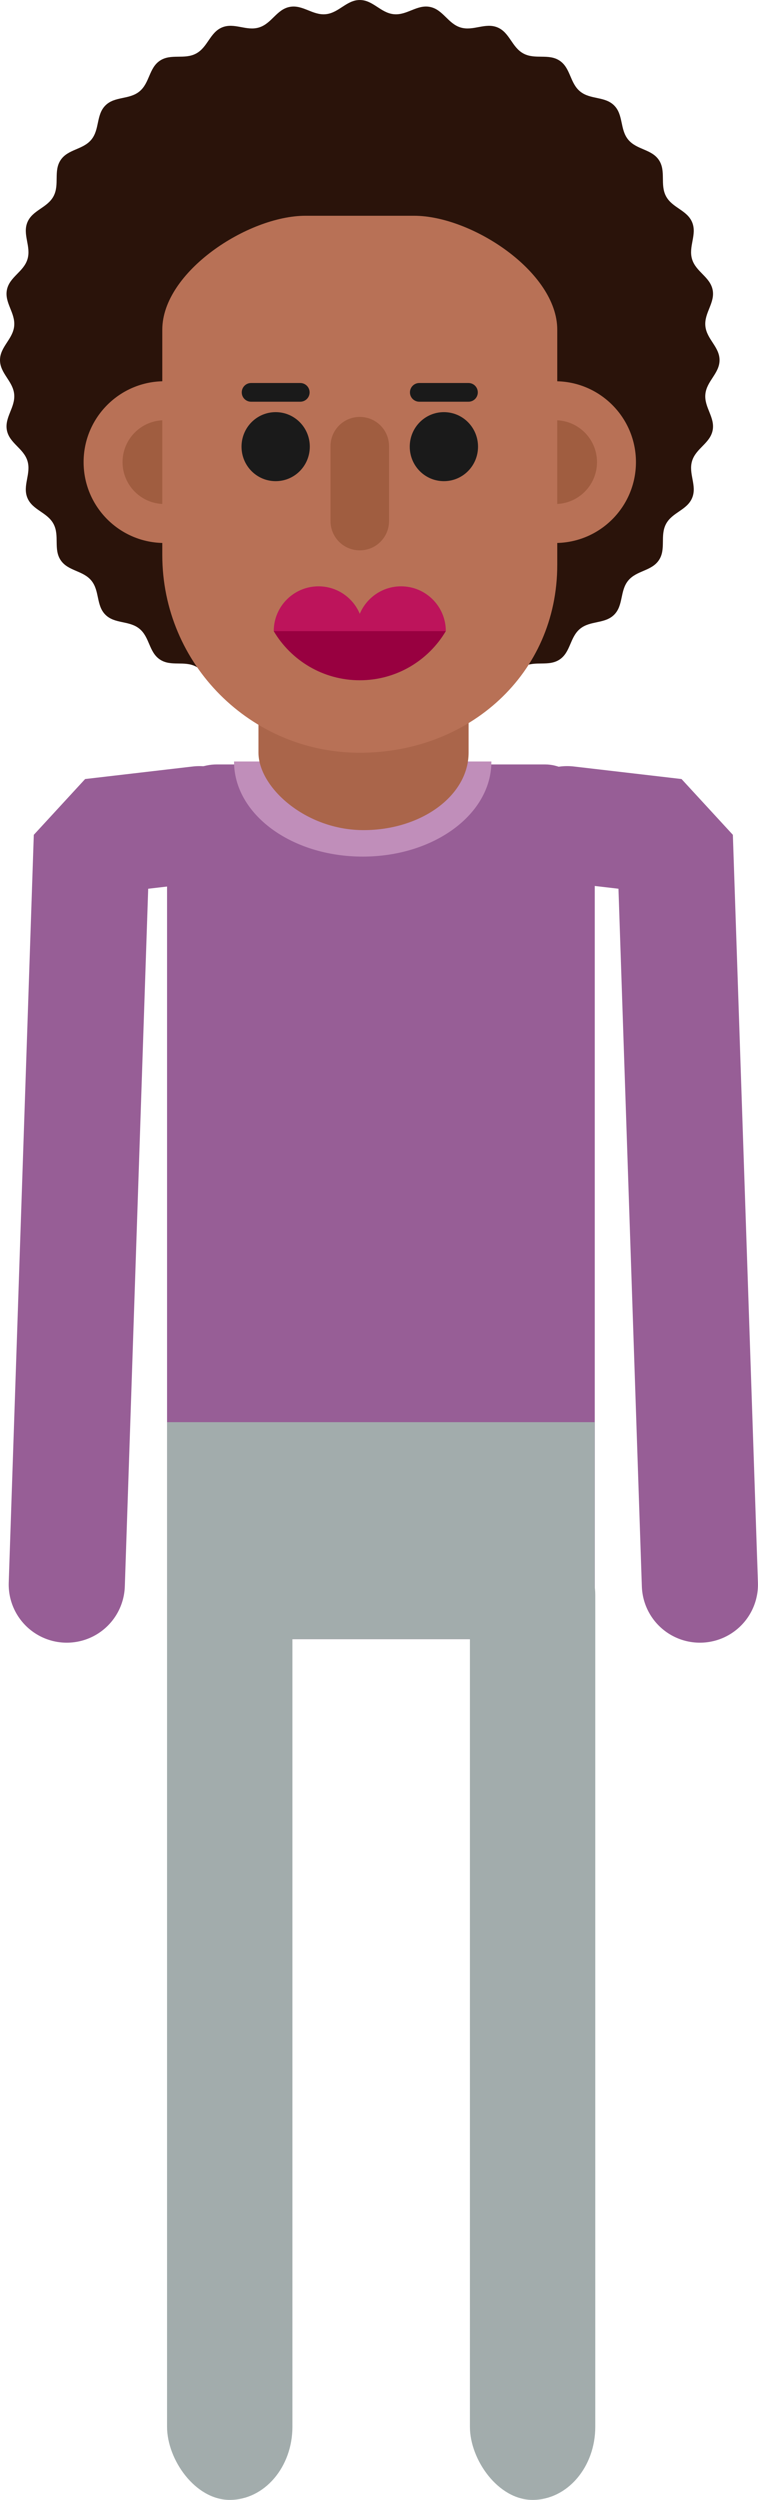<?xml version="1.0" encoding="UTF-8" standalone="no"?>
<!-- Created with Inkscape (http://www.inkscape.org/) -->

<svg
   xmlns:dc="http://purl.org/dc/elements/1.1/"
   xmlns:cc="http://creativecommons.org/ns#"
   xmlns:rdf="http://www.w3.org/1999/02/22-rdf-syntax-ns#"
   xmlns:svg="http://www.w3.org/2000/svg"
   xmlns="http://www.w3.org/2000/svg"
   xmlns:sodipodi="http://sodipodi.sourceforge.net/DTD/sodipodi-0.dtd"
   xmlns:inkscape="http://www.inkscape.org/namespaces/inkscape"
   width="154.756"
   height="509.868"
   viewBox="0 0 40.946 134.902"
   version="1.1"
   id="svg8"
   sodipodi:docname="drawingvsg.svg"
   inkscape:version="0.92.4 (5da689c313, 2019-01-14)">
  <defs
     id="defs2" />
  <sodipodi:namedview
     id="base"
     pagecolor="#ffffff"
     bordercolor="#666666"
     borderopacity="1.0"
     inkscape:pageopacity="0.0"
     inkscape:pageshadow="2"
     inkscape:zoom="1.3"
     inkscape:cx="86.557105"
     inkscape:cy="276.80099"
     inkscape:document-units="px"
     inkscape:current-layer="layer1"
     showgrid="false"
     units="px"
     inkscape:window-width="926"
     inkscape:window-height="1011"
     inkscape:window-x="986"
     inkscape:window-y="0"
     inkscape:window-maximized="0"
     fit-margin-top="0"
     fit-margin-left="0"
     fit-margin-right="0"
     fit-margin-bottom="0" />
  <g
     inkscape:label="Layer 1"
     inkscape:groupmode="layer"
     id="layer1"
     transform="translate(-374.442,-166.975)">
    <g
       id="g2221">
      <path
         style="fill:none;fill-opacity:1;stroke:#975e96;stroke-width:6.274;stroke-linecap:round;stroke-linejoin:bevel;stroke-miterlimit:4;stroke-dasharray:none;stroke-opacity:1;paint-order:markers fill stroke"
         d="m 385.219,211.453 -5.816,0.677 -1.354,40.353"
         id="use907-5"
         inkscape:connector-curvature="0"
         sodipodi:nodetypes="ccc" />
      <path
         sodipodi:nodetypes="ccc"
         inkscape:connector-curvature="0"
         id="use2186"
         d="m 405.079,211.453 5.816,0.677 1.354,40.353"
         style="fill:none;fill-opacity:1;stroke:#975e96;stroke-width:6.274;stroke-linecap:round;stroke-linejoin:bevel;stroke-miterlimit:4;stroke-dasharray:none;stroke-opacity:1;paint-order:markers fill stroke" />
      <rect
         rx="2.689"
         ry="2.689"
         y="208.226"
         x="383.466"
         height="47.204"
         width="23.104"
         id="rect893-6"
         style="opacity:1;vector-effect:none;fill:#975e96;fill-opacity:1;stroke:none;stroke-width:0.372;stroke-linecap:butt;stroke-linejoin:miter;stroke-miterlimit:4;stroke-dasharray:none;stroke-dashoffset:0;stroke-opacity:1;marker:none;paint-order:stroke fill markers" />
      <path
         inkscape:connector-curvature="0"
         id="rect893-6-5"
         d="m 387.085,208.067 v 0.01 c 0,2.838 3.1,5.123 6.95,5.123 3.851,0 6.951,-2.285 6.951,-5.123 v -0.01 z"
         style="opacity:1;vector-effect:none;fill:#c08eba;fill-opacity:1;stroke:none;stroke-width:0.372;stroke-linecap:butt;stroke-linejoin:miter;stroke-miterlimit:4;stroke-dasharray:none;stroke-dashoffset:0;stroke-opacity:1;marker:none;paint-order:stroke fill markers" />
      <g
         transform="translate(47.625)"
         id="g1950">
        <path
           id="path10790-6"
           style="fill:#2a130a;fill-opacity:1;fill-rule:nonzero;stroke:none;stroke-width:0.353"
           d="m 346.252,166.975 c 0.716,0 1.124,0.696 1.838,0.766 0.714,0.07 1.25,-0.533 1.953,-0.393 0.704,0.139 0.969,0.901 1.653,1.109 0.687,0.208 1.33,-0.278 1.993,-0.004 0.663,0.274 0.773,1.073 1.405,1.411 0.633,0.339 1.357,-0.014 1.954,0.385 0.597,0.398 0.549,1.204 1.104,1.659 0.554,0.455 1.334,0.251 1.841,0.758 0.507,0.507 0.303,1.289 0.758,1.843 0.456,0.554 1.261,0.507 1.659,1.102 0.398,0.597 0.047,1.323 0.385,1.955 0.338,0.631 1.137,0.743 1.411,1.404 0.274,0.663 -0.212,1.306 -0.004,1.992 0.208,0.686 0.97,0.951 1.111,1.654 0.139,0.703 -0.463,1.239 -0.393,1.953 0.07,0.714 0.766,1.121 0.766,1.838 0,0.718 -0.696,1.126 -0.766,1.839 -0.071,0.713 0.532,1.249 0.393,1.953 -0.141,0.703 -0.903,0.967 -1.111,1.653 -0.208,0.686 0.279,1.329 0.004,1.991 -0.274,0.663 -1.073,0.773 -1.411,1.405 -0.338,0.633 0.014,1.359 -0.385,1.954 -0.398,0.597 -1.203,0.55 -1.659,1.104 -0.455,0.554 -0.251,1.334 -0.758,1.841 -0.507,0.507 -1.287,0.304 -1.841,0.759 -0.555,0.455 -0.507,1.259 -1.104,1.658 -0.597,0.398 -1.321,0.047 -1.954,0.385 -0.633,0.339 -0.743,1.137 -1.405,1.413 -0.663,0.274 -1.306,-0.213 -1.993,-0.006 -0.685,0.21 -0.949,0.972 -1.653,1.111 -0.703,0.14 -1.239,-0.463 -1.953,-0.393 -0.714,0.07 -1.122,0.766 -1.838,0.766 -0.717,0 -1.125,-0.696 -1.838,-0.766 -0.714,-0.071 -1.25,0.533 -1.953,0.393 -0.705,-0.139 -0.968,-0.901 -1.654,-1.111 -0.686,-0.208 -1.33,0.28 -1.992,0.006 -0.663,-0.276 -0.773,-1.073 -1.406,-1.413 -0.633,-0.338 -1.357,0.014 -1.954,-0.385 -0.597,-0.398 -0.549,-1.203 -1.104,-1.658 -0.554,-0.455 -1.334,-0.252 -1.841,-0.759 -0.507,-0.507 -0.303,-1.287 -0.758,-1.841 -0.456,-0.554 -1.261,-0.507 -1.659,-1.104 -0.398,-0.595 -0.047,-1.321 -0.385,-1.954 -0.338,-0.633 -1.137,-0.743 -1.411,-1.405 -0.274,-0.663 0.212,-1.305 0.004,-1.991 -0.208,-0.686 -0.97,-0.951 -1.111,-1.653 -0.139,-0.704 0.463,-1.24 0.393,-1.953 -0.071,-0.714 -0.766,-1.121 -0.766,-1.839 0,-0.717 0.696,-1.125 0.766,-1.838 0.07,-0.714 -0.532,-1.25 -0.393,-1.953 0.141,-0.703 0.903,-0.968 1.111,-1.654 0.208,-0.686 -0.278,-1.33 -0.004,-1.992 0.274,-0.661 1.073,-0.773 1.411,-1.404 0.338,-0.633 -0.014,-1.359 0.385,-1.955 0.398,-0.595 1.203,-0.549 1.659,-1.102 0.455,-0.554 0.251,-1.335 0.758,-1.843 0.507,-0.507 1.287,-0.303 1.841,-0.758 0.555,-0.455 0.507,-1.261 1.104,-1.659 0.597,-0.398 1.322,-0.045 1.954,-0.385 0.633,-0.338 0.743,-1.137 1.406,-1.411 0.663,-0.274 1.306,0.212 1.992,0.004 0.686,-0.208 0.949,-0.97 1.654,-1.109 0.703,-0.14 1.239,0.463 1.953,0.393 0.714,-0.071 1.121,-0.766 1.838,-0.766 z"
           inkscape:connector-curvature="0" />
        <path
           id="path10792-7"
           style="opacity:1;vector-effect:none;fill:#b87156;fill-opacity:1;fill-rule:nonzero;stroke:none;stroke-width:0.353;stroke-linecap:butt;stroke-linejoin:miter;stroke-miterlimit:4;stroke-dasharray:none;stroke-dashoffset:0;stroke-opacity:1"
           d="m 361.17,191.912 c 0,2.412 -1.954,4.364 -4.364,4.364 -2.41,0 -4.364,-1.953 -4.364,-4.364 0,-2.41 1.954,-4.364 4.364,-4.364 2.41,0 4.364,1.954 4.364,4.364 z"
           inkscape:connector-curvature="0" />
        <path
           id="path10794-5"
           style="opacity:1;vector-effect:none;fill:#a05d40;fill-opacity:1;fill-rule:nonzero;stroke:none;stroke-width:0.353;stroke-linecap:butt;stroke-linejoin:miter;stroke-miterlimit:4;stroke-dasharray:none;stroke-dashoffset:0;stroke-opacity:1;marker:none;paint-order:stroke fill markers"
           d="m 359.066,191.912 c 0,1.248 -1.011,2.261 -2.26,2.261 -1.248,0 -2.26,-1.013 -2.26,-2.261 0,-1.248 1.012,-2.26 2.26,-2.26 1.248,0 2.26,1.011 2.26,2.26 z"
           inkscape:connector-curvature="0" />
        <path
           id="path10796-3"
           style="opacity:1;vector-effect:none;fill:#b87156;fill-opacity:1;fill-rule:nonzero;stroke:none;stroke-width:0.353;stroke-linecap:butt;stroke-linejoin:miter;stroke-miterlimit:4;stroke-dasharray:none;stroke-dashoffset:0;stroke-opacity:1"
           d="m 340.061,191.912 c 0,2.412 -1.954,4.364 -4.364,4.364 -2.41,0 -4.364,-1.953 -4.364,-4.364 0,-2.41 1.954,-4.364 4.364,-4.364 2.41,0 4.364,1.954 4.364,4.364 z"
           inkscape:connector-curvature="0" />
        <path
           id="path10798-5"
           style="opacity:1;vector-effect:none;fill:#a05d40;fill-opacity:1;fill-rule:nonzero;stroke:none;stroke-width:0.353;stroke-linecap:butt;stroke-linejoin:miter;stroke-miterlimit:4;stroke-dasharray:none;stroke-dashoffset:0;stroke-opacity:1;marker:none;paint-order:stroke fill markers"
           d="m 337.957,191.912 c 0,1.248 -1.011,2.261 -2.26,2.261 -1.248,0 -2.26,-1.013 -2.26,-2.261 0,-1.248 1.012,-2.26 2.26,-2.26 1.248,0 2.26,1.011 2.26,2.26 z"
           inkscape:connector-curvature="0" />
        <rect
           style="opacity:1;vector-effect:none;fill:#aa654a;fill-opacity:1;stroke:none;stroke-width:0.353;stroke-linecap:butt;stroke-linejoin:miter;stroke-miterlimit:4;stroke-dasharray:none;stroke-dashoffset:0;stroke-opacity:1;marker:none;paint-order:stroke fill markers"
           id="rect1018-7"
           width="11.351"
           height="13.589"
           x="340.779"
           y="198.182"
           ry="4.183"
           rx="5.676" />
        <path
           id="path10800-6"
           style="fill:#b87156;fill-opacity:1;fill-rule:nonzero;stroke:none;stroke-width:0.353"
           d="m 343.319,178.618 c -3.113,0 -7.735,3.034 -7.735,6.147 v 12.164 c 0,5.891 4.776,10.667 10.668,10.667 5.891,0 10.667,-4.247 10.667,-10.138 v -12.693 c 0,-3.113 -4.622,-6.147 -7.735,-6.147 z"
           inkscape:connector-curvature="0"
           sodipodi:nodetypes="ssssssss" />
        <path
           id="path10802-2"
           style="opacity:1;vector-effect:none;fill:#a05d40;fill-opacity:1;fill-rule:nonzero;stroke:none;stroke-width:0.353;stroke-linecap:butt;stroke-linejoin:miter;stroke-miterlimit:4;stroke-dasharray:none;stroke-dashoffset:0;stroke-opacity:1;marker:none;paint-order:stroke fill markers"
           d="m 346.252,189.473 c 0.875,0 1.58,0.704 1.58,1.581 v 4.039 c 0,0.875 -0.706,1.58 -1.58,1.58 -0.875,0 -1.581,-0.706 -1.581,-1.58 v -4.039 c 0,-0.877 0.706,-1.581 1.581,-1.581 z"
           inkscape:connector-curvature="0" />
        <path
           id="path10804-9"
           style="fill:#bd145b;fill-opacity:1;fill-rule:nonzero;stroke:none;stroke-width:0.353"
           d="m 344.022,198.615 c -1.335,0 -2.418,1.083 -2.418,2.419 1.694,0.805 3.303,0.955 4.775,0.037 1.499,0.214 2.982,0.859 4.521,-0.037 0,-1.336 -1.082,-2.419 -2.418,-2.419 -1.003,0 -1.864,0.612 -2.23,1.483 -0.367,-0.871 -1.227,-1.483 -2.23,-1.483 z"
           inkscape:connector-curvature="0" />
        <path
           id="path10806-1"
           style="fill:#980040;fill-opacity:1;fill-rule:nonzero;stroke:none;stroke-width:0.353"
           d="m 341.603,201.033 c 0.94,1.587 2.669,2.651 4.648,2.651 1.979,0 3.708,-1.064 4.648,-2.651 z"
           inkscape:connector-curvature="0" />
        <path
           id="path10812-0"
           style="fill:#1a1a1a;fill-opacity:1;fill-rule:nonzero;stroke:none;stroke-width:0.353"
           d="m 350.795,189.215 c 1.021,0 1.844,0.831 1.844,1.863 0,1.032 -0.823,1.862 -1.844,1.862 -1.02,0 -1.844,-0.829 -1.844,-1.862 0,-1.032 0.824,-1.863 1.844,-1.863 z"
           inkscape:connector-curvature="0" />
        <path
           id="path10814-9"
           style="fill:#1a1a1a;fill-opacity:1;fill-rule:nonzero;stroke:none;stroke-width:0.353"
           d="m 341.708,189.215 c 1.02,0 1.844,0.831 1.844,1.863 0,1.032 -0.824,1.862 -1.844,1.862 -1.02,0 -1.844,-0.829 -1.844,-1.862 0,-1.032 0.824,-1.863 1.844,-1.863 z"
           inkscape:connector-curvature="0" />
        <path
           id="path10816-3"
           style="fill:#1a1a1a;fill-opacity:1;fill-rule:nonzero;stroke:none;stroke-width:0.353"
           d="m 340.38,187.643 h 2.655 c 0.28,0 0.506,0.226 0.506,0.506 0,0.28 -0.226,0.504 -0.506,0.504 h -2.655 c -0.28,0 -0.504,-0.225 -0.504,-0.504 0,-0.28 0.225,-0.506 0.504,-0.506 z"
           inkscape:connector-curvature="0" />
        <path
           id="path10818-6"
           style="fill:#1a1a1a;fill-opacity:1;fill-rule:nonzero;stroke:none;stroke-width:0.353"
           d="m 349.468,187.643 h 2.655 c 0.28,0 0.504,0.226 0.504,0.506 0,0.28 -0.225,0.504 -0.504,0.504 h -2.655 c -0.28,0 -0.506,-0.225 -0.506,-0.504 0,-0.28 0.226,-0.506 0.506,-0.506 z"
           inkscape:connector-curvature="0" />
      </g>
      <rect
         style="opacity:1;vector-effect:none;fill:#a2acac;fill-opacity:1;stroke:none;stroke-width:0.372;stroke-linecap:butt;stroke-linejoin:miter;stroke-miterlimit:4;stroke-dasharray:none;stroke-dashoffset:0;stroke-opacity:1;marker:none;paint-order:stroke fill markers"
         id="use895-5"
         width="6.772"
         height="52.781"
         x="383.466"
         y="249.097"
         ry="3.944"
         rx="3.944" />
      <rect
         style="opacity:1;vector-effect:none;fill:#a2acac;fill-opacity:1;stroke:none;stroke-width:0.372;stroke-linecap:butt;stroke-linejoin:miter;stroke-miterlimit:4;stroke-dasharray:none;stroke-dashoffset:0;stroke-opacity:1;marker:none;paint-order:stroke fill markers"
         id="use995-0"
         width="23.104"
         height="11.711"
         x="383.466"
         y="243.719"
         ry="0"
         rx="0" />
      <rect
         rx="3.944"
         ry="3.944"
         y="249.097"
         x="399.826"
         height="52.781"
         width="6.772"
         id="use1226-2"
         style="opacity:1;vector-effect:none;fill:#a2acac;fill-opacity:1;stroke:none;stroke-width:0.372;stroke-linecap:butt;stroke-linejoin:miter;stroke-miterlimit:4;stroke-dasharray:none;stroke-dashoffset:0;stroke-opacity:1;marker:none;paint-order:stroke fill markers" />
    </g>
  </g>
</svg>
